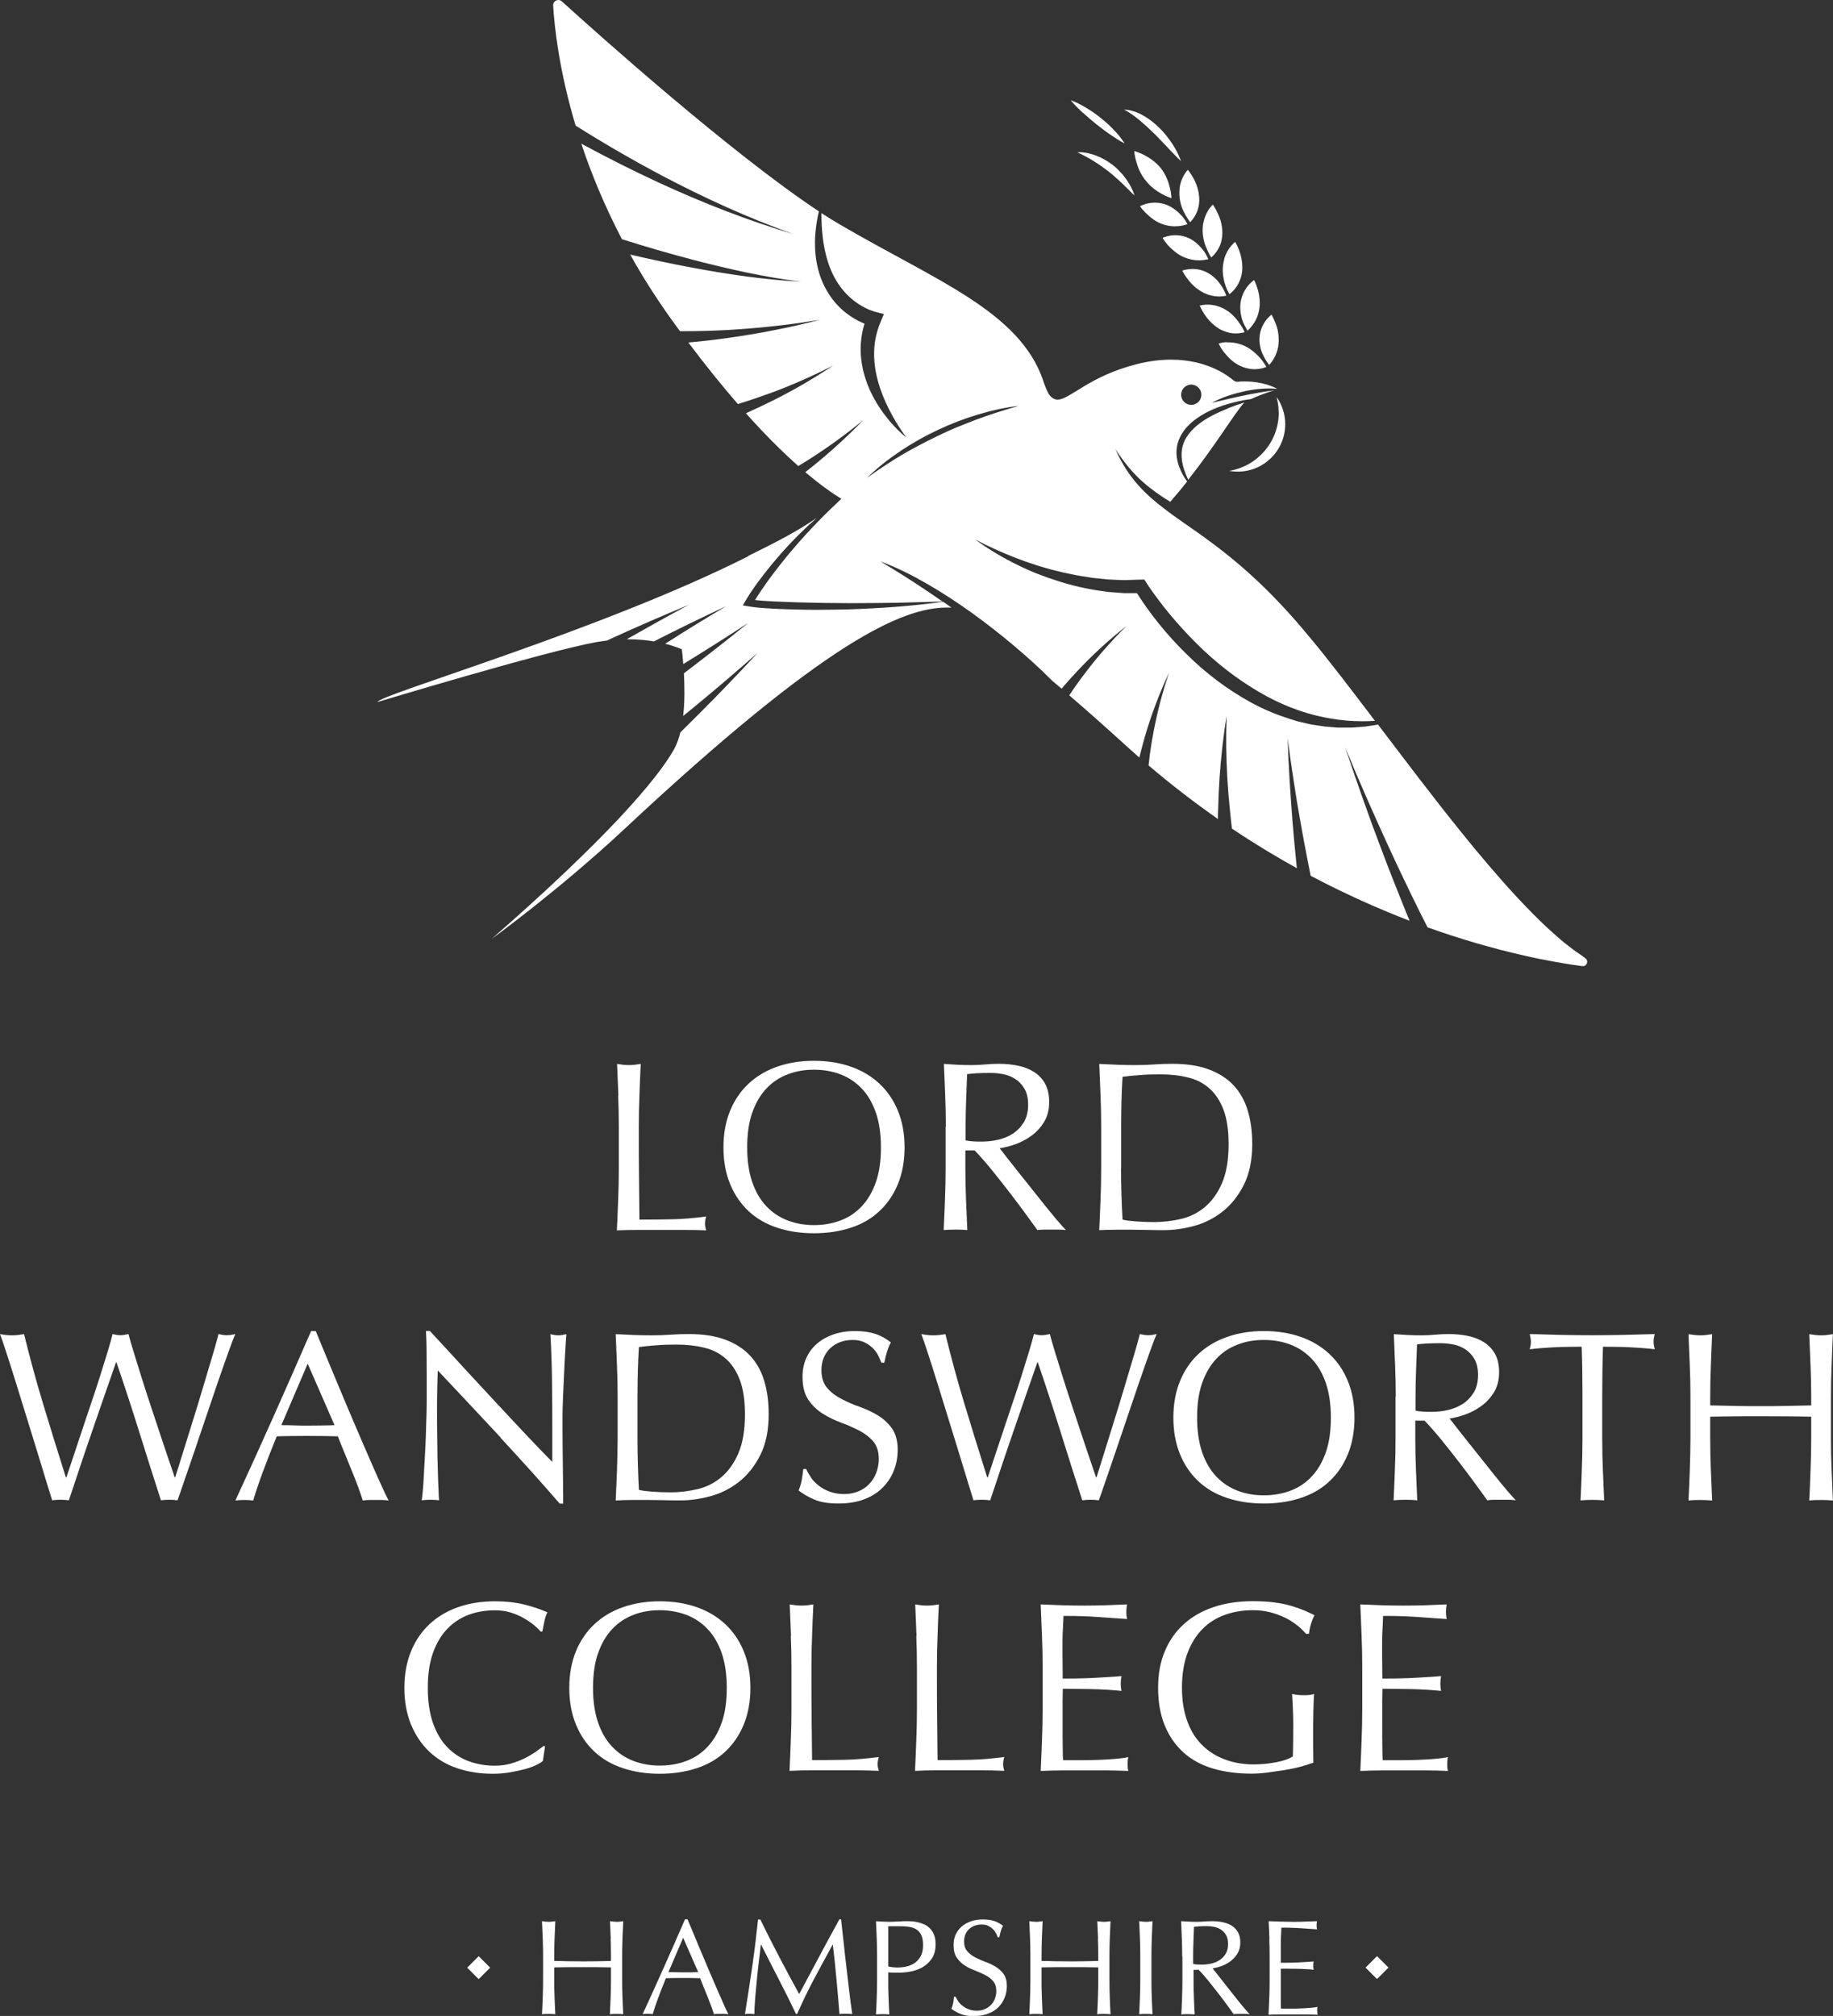 <?xml version="1.0" encoding="UTF-8"?><svg xmlns="http://www.w3.org/2000/svg" viewBox="0 0 170.62 187.61"><rect x="0" y="0" width="170.62" height="187.61" fill="#333333" stroke="none"/><defs><style>.d{fill:#fff;}</style></defs><g id="a"/><g id="b"><g id="c"><g><g><path class="d" d="M57.56,101.93c-.04-.95-.08-1.93-.12-2.92,.19,.03,.38,.06,.56,.08,.18,.02,.36,.03,.54,.03s.36-.01,.54-.03c.18-.02,.37-.05,.56-.08-.05,.99-.09,1.96-.12,2.92-.04,.95-.06,1.93-.06,2.92,0,1.89,0,3.53,.02,4.92,.02,1.39,.03,2.63,.04,3.73,1.07,0,2.09-.01,3.06-.03,.98-.02,2.03-.11,3.15-.26-.08,.27-.11,.5-.11,.68,0,.17,.04,.37,.11,.61-.69-.03-1.38-.04-2.07-.04h-4.16c-.67,0-1.36,.01-2.08,.04,.04-.93,.09-1.88,.12-2.84,.04-.96,.06-1.94,.06-2.93v-3.87c0-.99-.02-1.96-.06-2.92"/><path class="d" d="M82,106.78c0-1.25-.16-2.32-.47-3.23-.32-.91-.75-1.66-1.32-2.25-.56-.59-1.22-1.03-1.98-1.32-.76-.29-1.58-.43-2.47-.43s-1.69,.14-2.44,.43c-.76,.29-1.42,.72-1.98,1.32-.56,.59-1,1.34-1.32,2.25-.32,.91-.47,1.99-.47,3.23s.16,2.32,.47,3.23c.32,.91,.75,1.66,1.32,2.25,.56,.59,1.22,1.03,1.98,1.32,.76,.29,1.57,.43,2.44,.43s1.71-.14,2.47-.43c.76-.28,1.42-.72,1.98-1.32,.56-.59,1-1.34,1.32-2.25,.32-.91,.47-1.99,.47-3.23m-14.66,0c0-1.28,.21-2.41,.62-3.41,.41-1,.99-1.84,1.73-2.53,.74-.69,1.63-1.22,2.67-1.58,1.04-.36,2.17-.54,3.4-.54s2.39,.18,3.42,.54c1.04,.36,1.93,.89,2.67,1.58,.74,.69,1.32,1.53,1.73,2.53,.41,1,.62,2.14,.62,3.41s-.21,2.41-.62,3.41c-.41,1-.99,1.84-1.73,2.53-.74,.69-1.63,1.21-2.67,1.54-1.04,.34-2.18,.51-3.42,.51s-2.36-.17-3.4-.51c-1.04-.34-1.93-.85-2.67-1.54-.74-.69-1.32-1.53-1.73-2.53-.41-1-.62-2.14-.62-3.41"/><path class="d" d="M89.89,106.13c.21,.04,.44,.08,.69,.09,.25,.02,.52,.02,.82,.02,.47,0,.95-.05,1.45-.16,.5-.11,.96-.29,1.38-.55,.42-.26,.77-.62,1.05-1.06,.28-.44,.42-1,.42-1.68,0-.59-.11-1.07-.33-1.45-.22-.38-.5-.69-.84-.91-.35-.23-.72-.38-1.13-.46-.41-.08-.8-.12-1.19-.12-.53,0-.96,.01-1.31,.03-.35,.02-.64,.05-.88,.08-.03,.83-.06,1.64-.09,2.45-.03,.81-.05,1.62-.05,2.43v1.28Zm-1.85-1.28c0-.99-.02-1.96-.06-2.92-.04-.95-.08-1.93-.12-2.92,.44,.03,.86,.06,1.28,.08,.42,.02,.85,.03,1.28,.03s.86-.02,1.28-.06c.42-.04,.85-.06,1.28-.06,.63,0,1.23,.06,1.8,.18,.57,.12,1.07,.32,1.5,.6,.43,.28,.77,.64,1.01,1.09s.37,1.01,.37,1.69c0,.72-.16,1.34-.48,1.86-.32,.52-.72,.95-1.18,1.28-.47,.34-.96,.6-1.5,.79-.53,.19-1.02,.31-1.45,.37,.18,.23,.43,.54,.74,.95,.32,.41,.67,.85,1.06,1.34,.39,.49,.8,1,1.22,1.53,.42,.53,.83,1.04,1.22,1.53,.39,.49,.76,.93,1.1,1.34,.35,.41,.62,.71,.83,.92-.23-.03-.45-.04-.68-.04h-1.33c-.23,0-.44,.02-.65,.04-.23-.32-.57-.79-1.03-1.42-.46-.63-.97-1.31-1.52-2.03-.56-.72-1.12-1.44-1.7-2.15-.58-.71-1.11-1.32-1.59-1.81h-.86v1.64c0,.99,.02,1.97,.06,2.93s.08,1.91,.12,2.84c-.35-.03-.71-.04-1.1-.04s-.76,.02-1.1,.04c.04-.93,.09-1.88,.12-2.84,.04-.96,.06-1.94,.06-2.93v-3.87Z"/><path class="d" d="M104.35,108.72c0,1.62,.05,3.21,.14,4.78,.32,.08,.74,.13,1.28,.17,.54,.04,1.1,.06,1.67,.06,.83,0,1.65-.1,2.48-.29,.83-.19,1.57-.56,2.22-1.1,.65-.54,1.19-1.28,1.6-2.22,.41-.94,.62-2.15,.62-3.64,0-1.31-.16-2.38-.48-3.22-.32-.84-.77-1.5-1.33-1.99-.56-.49-1.23-.83-2.02-1.01-.78-.19-1.64-.28-2.57-.28-.68,0-1.31,.02-1.89,.07-.59,.04-1.11,.1-1.58,.16-.05,.72-.08,1.48-.1,2.26-.02,.79-.03,1.59-.03,2.4v3.87Zm-1.85-3.87c0-.99-.02-1.96-.06-2.92-.04-.95-.08-1.93-.12-2.92,.57,.03,1.14,.06,1.7,.08,.56,.02,1.13,.03,1.7,.03s1.14-.02,1.7-.06c.56-.04,1.13-.06,1.7-.06,1.32,0,2.45,.17,3.39,.52,.94,.35,1.71,.84,2.31,1.48,.6,.64,1.04,1.42,1.32,2.34,.28,.92,.42,1.96,.42,3.12,0,1.5-.26,2.77-.78,3.8-.52,1.03-1.18,1.86-1.98,2.49-.8,.63-1.69,1.08-2.66,1.34-.97,.26-1.9,.39-2.78,.39-.51,0-1.01,0-1.51-.02-.5-.01-1-.02-1.51-.02h-1.51c-.5,0-1,.02-1.51,.04,.04-.93,.09-1.88,.12-2.84,.04-.96,.06-1.94,.06-2.93v-3.87Z"/><path class="d" d="M4.86,139.64c-.12-.38-.3-.97-.55-1.78-.25-.81-.53-1.73-.84-2.75-.32-1.02-.65-2.09-.99-3.21-.35-1.12-.68-2.18-.99-3.2-.32-1.01-.6-1.93-.87-2.74-.26-.81-.47-1.41-.62-1.8,.19,.03,.38,.06,.56,.08,.18,.02,.37,.03,.56,.03s.38-.01,.56-.03c.18-.02,.37-.05,.56-.08,.28,1.14,.56,2.21,.83,3.21,.27,1,.56,2.01,.87,3.04,.31,1.03,.64,2.11,.99,3.24,.35,1.13,.75,2.41,1.2,3.84h.05c.13-.41,.32-.96,.56-1.68,.24-.71,.5-1.5,.79-2.37,.28-.86,.59-1.76,.9-2.69,.32-.93,.61-1.82,.88-2.67,.27-.85,.51-1.62,.72-2.32,.21-.7,.36-1.23,.45-1.61,.3,.08,.55,.11,.74,.11s.44-.04,.74-.11c.1,.41,.27,.96,.48,1.67,.22,.71,.46,1.49,.73,2.35,.27,.86,.56,1.76,.87,2.69,.31,.93,.6,1.82,.89,2.68,.29,.86,.54,1.63,.78,2.32,.23,.69,.42,1.23,.55,1.62h.05c.1-.33,.27-.84,.48-1.54,.22-.7,.47-1.49,.74-2.37,.28-.88,.56-1.8,.86-2.77,.29-.97,.57-1.89,.83-2.77,.26-.88,.5-1.66,.7-2.35,.2-.69,.34-1.2,.42-1.53,.13,.03,.27,.06,.39,.08,.13,.02,.26,.03,.39,.03s.27-.01,.39-.03c.13-.02,.26-.05,.39-.08-.15,.35-.37,.92-.65,1.71-.29,.8-.6,1.7-.96,2.73-.35,1.02-.72,2.1-1.1,3.24-.38,1.14-.75,2.23-1.1,3.25-.35,1.03-.67,1.95-.95,2.77-.28,.82-.48,1.41-.62,1.77-.24-.03-.5-.05-.77-.05s-.53,.02-.77,.05c-.68-2.09-1.34-4.19-2-6.3-.66-2.11-1.37-4.29-2.14-6.54h-.04c-.12,.35-.28,.81-.48,1.38s-.43,1.23-.68,1.95c-.25,.72-.51,1.49-.8,2.32-.29,.83-.57,1.66-.86,2.5-.29,.84-.56,1.67-.83,2.48-.27,.81-.52,1.55-.74,2.21-.24-.03-.5-.05-.79-.05s-.55,.02-.79,.05"/><path class="d" d="M26.18,132.63c.39,0,.8,0,1.22,.02,.42,.02,.83,.02,1.22,.02,.42,0,.84,0,1.26-.01,.42,0,.84-.02,1.26-.03l-2.5-5.72-2.45,5.72Zm9.98,7.01c-.21-.03-.41-.05-.6-.05h-1.19c-.19,0-.39,.02-.6,.05-.11-.35-.25-.76-.43-1.25-.18-.49-.38-1-.6-1.53s-.44-1.07-.66-1.62c-.23-.55-.44-1.07-.63-1.57-.48-.01-.97-.03-1.46-.03s-.99-.01-1.49-.01c-.47,0-.92,0-1.37,.01-.45,0-.91,.02-1.37,.03-.48,1.17-.92,2.29-1.31,3.35-.39,1.06-.68,1.93-.88,2.62-.26-.03-.53-.05-.83-.05s-.58,.02-.83,.05c1.22-2.63,2.4-5.24,3.56-7.84,1.16-2.6,2.32-5.24,3.49-7.93h.43c.36,.87,.75,1.81,1.17,2.83,.42,1.01,.85,2.04,1.28,3.07,.44,1.04,.87,2.07,1.31,3.09,.44,1.02,.84,1.97,1.23,2.85,.38,.88,.73,1.66,1.04,2.35,.31,.69,.56,1.22,.75,1.58"/><path class="d" d="M46.61,133.79c-1.95-2.09-3.9-4.18-5.86-6.25-.02,.42-.03,.98-.05,1.69-.02,.71-.02,1.67-.02,2.88,0,.32,0,.71,.01,1.17,0,.47,.02,.95,.02,1.46,0,.51,.02,1.03,.03,1.55,.01,.53,.03,1.01,.04,1.46,.02,.45,.03,.85,.05,1.18,.01,.34,.03,.57,.04,.69-.24-.03-.5-.05-.79-.05-.3,0-.58,.02-.83,.05,.03-.15,.06-.43,.1-.83,.04-.4,.07-.89,.1-1.45,.03-.56,.06-1.17,.1-1.83,.04-.66,.07-1.32,.09-1.98,.02-.66,.04-1.31,.06-1.94,.02-.63,.02-1.19,.02-1.69,0-1.44,0-2.68-.01-3.72,0-1.04-.03-1.81-.06-2.32h.36c.92,.99,1.9,2.05,2.94,3.19,1.04,1.13,2.08,2.25,3.11,3.36,1.03,1.1,2,2.15,2.93,3.13,.92,.98,1.73,1.82,2.42,2.51v-3.06c0-1.58-.01-3.11-.03-4.61-.02-1.49-.07-2.9-.15-4.22,.3,.08,.56,.11,.77,.11,.18,0,.42-.04,.72-.11-.03,.33-.06,.83-.1,1.49-.04,.66-.08,1.37-.11,2.12-.04,.75-.07,1.49-.1,2.21-.03,.72-.05,1.3-.05,1.73v1.35c0,.51,0,1.04,.01,1.6,0,.56,.01,1.11,.02,1.68,0,.56,.02,1.09,.02,1.58,0,.49,.01,.91,.01,1.27v.74h-.32c-1.73-2-3.57-4.04-5.52-6.14"/><path class="d" d="M59.34,133.87c0,1.62,.05,3.21,.13,4.78,.32,.08,.74,.13,1.28,.17,.54,.04,1.1,.06,1.67,.06,.83,0,1.65-.1,2.48-.29,.83-.19,1.57-.56,2.22-1.1,.65-.54,1.19-1.28,1.6-2.22,.41-.94,.62-2.15,.62-3.64,0-1.31-.16-2.38-.48-3.22-.32-.84-.77-1.51-1.33-1.99-.56-.49-1.23-.83-2.02-1.01-.78-.19-1.64-.28-2.57-.28-.68,0-1.31,.02-1.89,.07-.59,.04-1.11,.1-1.58,.16-.04,.72-.08,1.48-.1,2.26-.02,.79-.03,1.59-.03,2.4v3.87Zm-1.85-3.87c0-.99-.02-1.96-.06-2.92-.04-.95-.08-1.93-.12-2.92,.57,.03,1.14,.06,1.7,.08,.56,.02,1.13,.03,1.7,.03s1.14-.02,1.7-.06,1.13-.06,1.7-.06c1.32,0,2.45,.17,3.39,.52,.94,.35,1.71,.84,2.31,1.48,.6,.64,1.04,1.42,1.32,2.34,.28,.92,.42,1.96,.42,3.12,0,1.5-.26,2.77-.78,3.8-.52,1.03-1.18,1.86-1.98,2.49-.8,.63-1.69,1.08-2.66,1.34-.97,.26-1.9,.39-2.78,.39-.51,0-1.01,0-1.51-.02-.5-.01-1-.02-1.51-.02h-1.51c-.5,0-1,.02-1.51,.05,.04-.93,.09-1.88,.12-2.84s.06-1.94,.06-2.93v-3.87Z"/><path class="d" d="M75.5,137.53c.2,.28,.45,.53,.74,.75,.29,.23,.63,.41,1.03,.55,.39,.14,.83,.21,1.31,.21s.94-.09,1.34-.26c.4-.17,.74-.4,1.01-.7,.28-.29,.49-.64,.64-1.04s.23-.82,.23-1.27c0-.69-.18-1.24-.53-1.64-.35-.41-.79-.74-1.32-1.01-.53-.27-1.09-.52-1.7-.74-.61-.23-1.18-.51-1.7-.84-.53-.34-.97-.77-1.32-1.29-.35-.53-.53-1.23-.53-2.12,0-.63,.11-1.2,.34-1.72,.23-.52,.55-.97,.98-1.34,.43-.38,.94-.67,1.54-.88,.6-.21,1.28-.32,2.03-.32s1.34,.09,1.87,.26c.53,.17,1.01,.44,1.46,.8-.14,.26-.25,.53-.34,.81-.09,.29-.18,.65-.27,1.08h-.27c-.08-.21-.18-.44-.3-.69-.13-.25-.3-.48-.52-.69-.22-.21-.48-.39-.78-.53-.3-.14-.66-.21-1.08-.21s-.81,.07-1.16,.2c-.35,.13-.66,.33-.92,.57-.26,.25-.47,.54-.61,.89-.14,.35-.21,.72-.21,1.13,0,.71,.18,1.26,.53,1.67,.35,.41,.79,.75,1.32,1.02,.53,.28,1.09,.53,1.7,.74,.61,.22,1.18,.48,1.7,.8,.53,.32,.96,.72,1.32,1.22,.35,.5,.53,1.16,.53,1.98,0,.69-.12,1.34-.37,1.96-.25,.62-.61,1.15-1.08,1.61-.47,.46-1.05,.81-1.73,1.06-.68,.25-1.46,.37-2.33,.37-.93,0-1.69-.12-2.26-.37-.58-.25-1.06-.53-1.45-.84,.13-.34,.23-.66,.28-.93,.05-.28,.1-.63,.15-1.07h.27c.12,.27,.28,.54,.48,.82"/><path class="d" d="M90.62,139.64c-.12-.38-.3-.97-.55-1.78-.25-.81-.53-1.73-.84-2.75-.32-1.02-.65-2.09-.99-3.21-.35-1.12-.68-2.18-.99-3.2-.32-1.01-.6-1.93-.87-2.74-.26-.81-.47-1.41-.62-1.8,.19,.03,.38,.06,.56,.08,.18,.02,.37,.03,.56,.03s.38-.01,.56-.03c.18-.02,.37-.05,.56-.08,.28,1.14,.56,2.21,.83,3.21,.27,1,.56,2.01,.87,3.04,.31,1.03,.64,2.11,.99,3.24,.35,1.13,.75,2.41,1.2,3.84h.05c.13-.41,.32-.96,.56-1.68,.24-.71,.5-1.5,.79-2.37,.28-.86,.59-1.76,.9-2.69,.32-.93,.61-1.82,.88-2.67,.27-.85,.51-1.62,.72-2.32,.21-.7,.36-1.23,.45-1.61,.3,.08,.55,.11,.74,.11s.44-.04,.74-.11c.1,.41,.27,.96,.48,1.67,.22,.71,.46,1.49,.73,2.35,.27,.86,.56,1.76,.87,2.69,.31,.93,.6,1.82,.89,2.68,.29,.86,.54,1.63,.78,2.32,.23,.69,.42,1.23,.55,1.62h.05c.1-.33,.27-.84,.48-1.54,.22-.7,.47-1.49,.74-2.37,.28-.88,.56-1.8,.86-2.77,.29-.97,.57-1.89,.83-2.77,.26-.88,.5-1.66,.7-2.35,.2-.69,.34-1.2,.42-1.53,.13,.03,.27,.06,.39,.08,.13,.02,.26,.03,.39,.03s.27-.01,.39-.03c.13-.02,.26-.05,.39-.08-.15,.35-.37,.92-.65,1.71-.29,.8-.6,1.7-.96,2.73-.35,1.02-.72,2.1-1.1,3.24-.38,1.14-.75,2.23-1.1,3.25-.35,1.03-.67,1.95-.95,2.77-.28,.82-.48,1.41-.62,1.77-.24-.03-.5-.05-.77-.05s-.53,.02-.77,.05c-.68-2.09-1.34-4.19-2-6.3-.66-2.11-1.37-4.29-2.14-6.54h-.04c-.12,.35-.28,.81-.48,1.38-.2,.58-.43,1.23-.68,1.95-.25,.72-.51,1.49-.8,2.32-.29,.83-.57,1.66-.86,2.5-.29,.84-.56,1.67-.83,2.48-.27,.81-.52,1.55-.74,2.21-.24-.03-.5-.05-.79-.05s-.55,.02-.79,.05"/><path class="d" d="M123.88,131.93c0-1.25-.16-2.32-.47-3.23-.32-.91-.75-1.66-1.32-2.25-.56-.59-1.22-1.03-1.98-1.32-.76-.29-1.58-.43-2.47-.43s-1.69,.14-2.44,.43c-.76,.29-1.42,.72-1.98,1.32-.56,.59-1,1.34-1.32,2.25-.32,.91-.47,1.99-.47,3.23s.16,2.32,.47,3.23c.32,.91,.75,1.66,1.32,2.25,.56,.59,1.22,1.03,1.98,1.32,.76,.29,1.57,.43,2.44,.43s1.71-.14,2.47-.43c.76-.28,1.42-.72,1.98-1.32,.56-.59,1-1.34,1.32-2.25,.32-.91,.47-1.99,.47-3.23m-14.66,0c0-1.28,.21-2.41,.62-3.41,.41-1,.99-1.84,1.73-2.53,.74-.69,1.63-1.22,2.67-1.58,1.04-.36,2.17-.54,3.4-.54s2.39,.18,3.42,.54c1.04,.36,1.93,.89,2.67,1.58,.74,.69,1.32,1.53,1.73,2.53,.41,1,.62,2.14,.62,3.41s-.21,2.41-.62,3.41c-.41,1-.99,1.84-1.73,2.53-.74,.69-1.63,1.2-2.67,1.54-1.04,.34-2.18,.51-3.42,.51s-2.36-.17-3.4-.51c-1.04-.34-1.93-.85-2.67-1.54-.74-.69-1.32-1.53-1.73-2.53-.41-1-.62-2.14-.62-3.41"/><path class="d" d="M131.77,131.28c.21,.04,.44,.08,.69,.09,.25,.02,.52,.02,.82,.02,.47,0,.95-.05,1.45-.16,.5-.11,.96-.29,1.38-.55,.42-.26,.77-.62,1.05-1.06,.28-.44,.42-1,.42-1.68,0-.58-.11-1.07-.33-1.45-.22-.38-.5-.69-.84-.91-.35-.23-.72-.38-1.13-.46-.41-.08-.8-.12-1.19-.12-.53,0-.96,.01-1.31,.03-.35,.02-.64,.05-.88,.08-.03,.83-.06,1.64-.09,2.45-.03,.81-.05,1.62-.05,2.43v1.28Zm-1.85-1.28c0-.99-.02-1.96-.06-2.92-.04-.95-.08-1.93-.12-2.92,.44,.03,.86,.06,1.28,.08,.42,.02,.85,.03,1.28,.03s.86-.02,1.28-.06c.42-.04,.85-.06,1.28-.06,.63,0,1.23,.06,1.8,.18,.57,.12,1.07,.32,1.5,.6,.43,.28,.77,.64,1.01,1.09,.25,.45,.37,1.01,.37,1.69,0,.72-.16,1.34-.48,1.86-.32,.52-.72,.95-1.18,1.28-.47,.34-.96,.6-1.5,.79-.53,.19-1.02,.31-1.45,.37,.18,.23,.43,.54,.74,.95,.32,.41,.67,.85,1.06,1.34,.39,.49,.8,1,1.22,1.53,.42,.53,.83,1.04,1.22,1.53,.39,.49,.76,.93,1.1,1.34,.35,.41,.62,.71,.83,.92-.23-.03-.45-.05-.68-.05h-1.33c-.23,0-.44,.02-.65,.05-.23-.32-.57-.79-1.03-1.42-.46-.63-.97-1.31-1.52-2.03-.56-.72-1.12-1.44-1.7-2.15-.58-.71-1.11-1.32-1.59-1.81h-.86v1.64c0,.99,.02,1.97,.06,2.93s.08,1.91,.12,2.84c-.35-.03-.71-.05-1.1-.05s-.76,.02-1.1,.05c.04-.93,.09-1.88,.12-2.84,.04-.96,.06-1.94,.06-2.93v-3.87Z"/><path class="d" d="M147.21,125.33c-.39,0-.8,0-1.23,.01-.43,0-.86,.02-1.28,.04-.43,.02-.84,.05-1.24,.08-.4,.03-.75,.07-1.07,.11,.08-.27,.11-.51,.11-.72,0-.17-.04-.4-.11-.7,.99,.03,1.96,.06,2.91,.08,.95,.02,1.91,.03,2.91,.03s1.96-.01,2.91-.03c.95-.02,1.91-.05,2.91-.08-.08,.3-.11,.54-.11,.72,0,.19,.04,.43,.11,.7-.32-.05-.67-.08-1.07-.11-.4-.03-.81-.06-1.24-.08-.43-.02-.86-.04-1.28-.04-.43,0-.84-.01-1.23-.01-.05,1.55-.07,3.1-.07,4.66v3.87c0,.99,.02,1.97,.06,2.93,.04,.96,.08,1.91,.12,2.84-.35-.03-.71-.05-1.1-.05s-.76,.02-1.1,.05c.05-.93,.09-1.88,.12-2.84,.04-.96,.06-1.94,.06-2.93v-3.87c0-1.56-.02-3.12-.07-4.66"/><path class="d" d="M168.53,127.08c-.04-.95-.08-1.93-.12-2.92,.19,.03,.38,.06,.56,.08,.18,.02,.36,.03,.54,.03s.36-.01,.54-.03c.18-.02,.37-.05,.56-.08-.04,.99-.09,1.96-.12,2.92-.04,.95-.06,1.93-.06,2.92v3.87c0,.99,.02,1.97,.06,2.93,.04,.96,.08,1.91,.12,2.84-.35-.03-.71-.05-1.1-.05s-.76,.01-1.1,.05c.05-.93,.09-1.88,.12-2.84,.04-.96,.06-1.94,.06-2.93v-2.03c-.81-.01-1.6-.03-2.35-.03s-1.54-.01-2.35-.01-1.6,0-2.35,.01c-.76,0-1.54,.02-2.35,.03v2.03c0,.99,.02,1.97,.06,2.93,.04,.96,.08,1.91,.12,2.84-.35-.03-.71-.05-1.1-.05s-.76,.01-1.1,.05c.05-.93,.09-1.88,.12-2.84s.06-1.94,.06-2.93v-3.87c0-.99-.02-1.96-.06-2.92-.04-.95-.08-1.93-.12-2.92,.2,.03,.38,.06,.56,.08,.18,.02,.36,.03,.54,.03s.36-.01,.54-.03c.18-.02,.37-.05,.56-.08-.04,.99-.09,1.96-.12,2.92-.04,.95-.06,1.93-.06,2.92v.79c.81,.02,1.6,.03,2.35,.05,.76,.02,1.54,.02,2.35,.02s1.59,0,2.35-.02,1.54-.03,2.35-.05v-.79c0-.99-.02-1.96-.06-2.92"/><path class="d" d="M49.91,164.26c-.29,.14-.65,.27-1.06,.38-.41,.11-.88,.21-1.39,.3-.51,.09-1.04,.13-1.6,.13-1.19,0-2.28-.17-3.29-.51-1.01-.34-1.87-.85-2.6-1.54-.73-.69-1.3-1.54-1.71-2.53-.41-1-.62-2.14-.62-3.41s.21-2.41,.62-3.41c.41-1,.99-1.84,1.73-2.53,.74-.69,1.63-1.22,2.67-1.58,1.04-.36,2.18-.54,3.42-.54,.99,0,1.9,.1,2.71,.3,.82,.2,1.54,.45,2.17,.73-.12,.21-.22,.5-.29,.86-.08,.36-.14,.66-.18,.9l-.14,.05c-.15-.18-.36-.38-.63-.61-.27-.23-.59-.44-.95-.65-.36-.21-.77-.39-1.22-.53-.45-.14-.95-.21-1.49-.21-.89,0-1.71,.14-2.47,.43-.76,.29-1.42,.73-1.98,1.32-.56,.59-1,1.34-1.32,2.25-.32,.91-.47,1.99-.47,3.23s.16,2.32,.47,3.23c.32,.91,.75,1.66,1.32,2.25,.56,.59,1.22,1.03,1.98,1.32,.76,.28,1.58,.43,2.47,.43,.54,0,1.04-.07,1.5-.2,.46-.13,.88-.3,1.26-.48,.38-.19,.73-.39,1.04-.61,.31-.22,.57-.41,.78-.57l.09,.09-.2,1.33c-.13,.12-.35,.25-.64,.39"/><path class="d" d="M67.65,157.08c0-1.25-.16-2.32-.47-3.23-.32-.91-.75-1.66-1.32-2.25-.56-.59-1.22-1.03-1.98-1.32-.76-.28-1.58-.43-2.47-.43s-1.69,.14-2.44,.43c-.76,.29-1.42,.72-1.98,1.32-.56,.59-1,1.34-1.32,2.25-.32,.91-.47,1.99-.47,3.23s.16,2.32,.47,3.23c.32,.91,.75,1.66,1.32,2.25,.56,.59,1.22,1.03,1.98,1.32,.76,.29,1.57,.43,2.44,.43s1.71-.14,2.47-.43c.76-.28,1.42-.72,1.98-1.32,.56-.59,1-1.34,1.32-2.25,.32-.91,.47-1.99,.47-3.23m-14.66,0c0-1.28,.21-2.41,.62-3.41,.41-1,.99-1.84,1.73-2.53,.74-.69,1.63-1.22,2.67-1.58,1.04-.36,2.17-.54,3.4-.54s2.39,.18,3.42,.54c1.04,.36,1.93,.89,2.67,1.58,.74,.69,1.32,1.53,1.73,2.53,.41,1,.62,2.14,.62,3.41s-.21,2.41-.62,3.41c-.41,1-.99,1.84-1.73,2.53-.74,.69-1.63,1.2-2.67,1.54-1.04,.34-2.18,.51-3.42,.51s-2.36-.17-3.4-.51c-1.04-.34-1.93-.85-2.67-1.54-.74-.69-1.32-1.53-1.73-2.53-.41-1-.62-2.14-.62-3.41"/><path class="d" d="M73.63,152.23c-.04-.95-.08-1.93-.12-2.92,.19,.03,.38,.06,.56,.08,.18,.02,.36,.03,.54,.03s.36-.01,.54-.03c.18-.02,.37-.05,.56-.08-.05,.99-.09,1.96-.12,2.92-.04,.95-.06,1.93-.06,2.92,0,1.89,0,3.53,.02,4.92,.02,1.39,.03,2.63,.04,3.73,1.07,0,2.09-.01,3.06-.03,.98-.02,2.03-.11,3.15-.26-.08,.27-.11,.5-.11,.68,0,.17,.04,.37,.11,.61-.69-.03-1.38-.05-2.07-.05h-4.16c-.67,0-1.36,.01-2.08,.05,.04-.93,.09-1.88,.12-2.84,.04-.96,.06-1.94,.06-2.93v-3.87c0-.99-.02-1.96-.06-2.92"/><path class="d" d="M85.31,152.23c-.04-.95-.08-1.93-.12-2.92,.19,.03,.38,.06,.56,.08,.18,.02,.36,.03,.54,.03s.36-.01,.54-.03c.18-.02,.37-.05,.56-.08-.05,.99-.09,1.96-.12,2.92-.04,.95-.06,1.93-.06,2.92,0,1.89,0,3.53,.02,4.92,.02,1.39,.03,2.63,.04,3.73,1.07,0,2.09-.01,3.06-.03,.98-.02,2.03-.11,3.15-.26-.08,.27-.11,.5-.11,.68,0,.17,.04,.37,.11,.61-.69-.03-1.38-.05-2.07-.05h-4.16c-.67,0-1.36,.01-2.08,.05,.04-.93,.09-1.88,.12-2.84,.04-.96,.06-1.94,.06-2.93v-3.87c0-.99-.02-1.96-.06-2.92"/><path class="d" d="M96.99,152.19c-.04-.96-.08-1.92-.12-2.88,.68,.03,1.35,.06,2.02,.08,.67,.02,1.34,.03,2.02,.03s1.34-.01,2-.03c.66-.02,1.33-.05,2-.08-.04,.23-.07,.45-.07,.68s.02,.45,.07,.68c-.48-.03-.92-.06-1.32-.09-.4-.03-.82-.06-1.26-.09-.44-.03-.93-.06-1.45-.08-.53-.02-1.16-.03-1.89-.03-.02,.48-.03,.94-.06,1.37s-.03,.93-.03,1.49c0,.59,0,1.16,.01,1.71,0,.56,.01,.98,.01,1.26,.66,0,1.25,0,1.78-.02,.53-.01,1.01-.03,1.44-.06,.44-.02,.84-.05,1.2-.07,.37-.02,.72-.05,1.05-.08-.04,.23-.07,.46-.07,.7,0,.23,.02,.45,.07,.68-.39-.04-.84-.08-1.36-.11-.52-.03-1.04-.05-1.55-.06-.52,0-1.01-.02-1.46-.02-.46,0-.82-.01-1.09-.01,0,.14,0,.28-.01,.44,0,.16-.01,.36-.01,.6v2.23c0,.86,0,1.56,.01,2.12,0,.56,.02,.98,.03,1.26h1.58c.57,0,1.13-.01,1.68-.03,.55-.02,1.07-.05,1.55-.09,.49-.04,.91-.09,1.27-.17-.03,.11-.05,.22-.06,.35,0,.13-.01,.24-.01,.35,0,.24,.02,.44,.07,.59-.68-.03-1.35-.05-2.02-.05h-4.09c-.68,0-1.36,.02-2.05,.05,.04-.96,.09-1.92,.12-2.87,.04-.95,.06-1.93,.06-2.92v-3.87c0-.99-.02-1.97-.06-2.93"/><path class="d" d="M120.73,151.25c-.34-.27-.71-.51-1.13-.71-.41-.2-.87-.37-1.37-.5-.5-.13-1.04-.19-1.61-.19-.93,0-1.8,.14-2.6,.43-.8,.29-1.5,.72-2.09,1.32-.59,.59-1.06,1.34-1.4,2.25-.34,.91-.51,1.99-.51,3.23,0,1.1,.15,2.09,.45,2.97,.3,.89,.74,1.63,1.32,2.24,.58,.61,1.28,1.08,2.12,1.41,.83,.33,1.78,.5,2.83,.5,.32,0,.64-.02,.99-.05,.34-.03,.68-.08,1-.14,.32-.06,.62-.13,.9-.23,.28-.09,.51-.19,.71-.32,.01-.45,.03-.9,.03-1.35,0-.45,.01-.91,.01-1.37,0-.53-.01-1.05-.03-1.58-.02-.53-.05-1.03-.08-1.51,.38,.08,.74,.11,1.08,.11,.17,0,.33,0,.5-.02s.32-.05,.47-.09c-.03,.35-.05,.89-.07,1.63-.02,.74-.02,1.72-.02,2.94,0,.3,0,.61,.01,.91,0,.31,.01,.61,.01,.91-.32,.12-.71,.24-1.18,.37-.47,.13-.98,.23-1.51,.32-.53,.08-1.07,.16-1.6,.23-.53,.07-1.02,.1-1.45,.1-1.34,0-2.54-.16-3.62-.48-1.07-.32-1.99-.82-2.74-1.5-.75-.68-1.33-1.52-1.74-2.52-.41-1.01-.61-2.17-.61-3.49s.21-2.41,.63-3.41c.42-1,1.01-1.84,1.78-2.53,.77-.69,1.69-1.22,2.78-1.58,1.09-.36,2.29-.54,3.62-.54,.77,0,1.44,.04,2.04,.12,.59,.08,1.12,.19,1.58,.33,.46,.14,.86,.28,1.21,.43,.35,.15,.65,.29,.92,.43-.12,.21-.23,.48-.33,.81-.1,.33-.16,.64-.19,.92h-.27c-.23-.27-.51-.54-.84-.81"/><path class="d" d="M126.74,152.19c-.04-.96-.08-1.92-.12-2.88,.68,.03,1.35,.06,2.02,.08,.67,.02,1.34,.03,2.02,.03s1.34-.01,2-.03c.66-.02,1.33-.05,2-.08-.04,.23-.07,.45-.07,.68s.02,.45,.07,.68c-.48-.03-.92-.06-1.32-.09-.4-.03-.82-.06-1.26-.09-.44-.03-.93-.06-1.45-.08-.53-.02-1.16-.03-1.89-.03-.02,.48-.03,.94-.06,1.37s-.03,.93-.03,1.49c0,.59,0,1.16,.01,1.71,0,.56,.01,.98,.01,1.26,.66,0,1.25,0,1.78-.02,.53-.01,1.01-.03,1.44-.06,.44-.02,.84-.05,1.2-.07,.37-.02,.72-.05,1.05-.08-.04,.23-.07,.46-.07,.7,0,.23,.02,.45,.07,.68-.39-.04-.84-.08-1.36-.11-.52-.03-1.04-.05-1.55-.06-.52,0-1.01-.02-1.46-.02-.46,0-.82-.01-1.09-.01,0,.14,0,.28-.01,.44,0,.16-.01,.36-.01,.6v2.23c0,.86,0,1.56,.01,2.12,0,.56,.02,.98,.03,1.26h1.58c.57,0,1.13-.01,1.68-.03,.55-.02,1.07-.05,1.55-.09,.49-.04,.91-.09,1.27-.17-.03,.11-.05,.22-.06,.35,0,.13-.01,.24-.01,.35,0,.24,.02,.44,.07,.59-.68-.03-1.35-.05-2.02-.05h-4.09c-.68,0-1.36,.02-2.05,.05,.04-.96,.09-1.92,.12-2.87,.04-.95,.06-1.93,.06-2.92v-3.87c0-.99-.02-1.97-.06-2.93"/><path class="d" d="M56.85,180.42c-.02-.53-.04-1.08-.07-1.63,.11,.02,.21,.03,.32,.04,.1,.01,.2,.02,.3,.02s.2,0,.3-.02c.1-.01,.21-.03,.31-.04-.03,.55-.05,1.1-.07,1.63-.02,.53-.03,1.08-.03,1.63v2.17c0,.55,.01,1.1,.03,1.64,.02,.54,.04,1.07,.07,1.59-.19-.02-.4-.03-.62-.03s-.42,0-.62,.03c.02-.52,.05-1.05,.07-1.59,.02-.54,.03-1.08,.03-1.64v-1.13c-.45,0-.89-.02-1.32-.02-.42,0-.86,0-1.32,0s-.89,0-1.32,0c-.42,0-.86,.01-1.32,.02v1.13c0,.55,0,1.1,.03,1.64,.02,.54,.04,1.07,.07,1.59-.19-.02-.4-.03-.62-.03s-.42,0-.62,.03c.03-.52,.05-1.05,.07-1.59,.02-.54,.03-1.08,.03-1.64v-2.17c0-.55-.01-1.1-.03-1.63-.02-.53-.04-1.08-.07-1.63,.11,.02,.21,.03,.32,.04,.1,.01,.2,.02,.3,.02s.2,0,.3-.02c.1-.01,.21-.03,.32-.04-.03,.55-.05,1.1-.07,1.63-.02,.53-.03,1.08-.03,1.63v.44c.45,0,.89,.02,1.32,.03,.42,0,.86,.01,1.32,.01s.89,0,1.32-.01c.42,0,.86-.02,1.32-.03v-.44c0-.55-.01-1.1-.03-1.63"/><path class="d" d="M62.21,183.53c.22,0,.44,0,.68,.01,.23,0,.46,.01,.68,.01,.23,0,.47,0,.71,0,.23,0,.47-.01,.71-.02l-1.4-3.2-1.37,3.2Zm5.58,3.92c-.12-.02-.23-.03-.33-.03h-.67c-.1,0-.22,0-.33,.03-.06-.19-.14-.43-.24-.7-.1-.27-.21-.56-.33-.86-.12-.3-.25-.6-.37-.91-.13-.31-.24-.6-.35-.88-.27,0-.54-.02-.82-.02-.28,0-.55,0-.83,0-.26,0-.52,0-.77,0-.25,0-.51,.01-.77,.02-.27,.65-.51,1.28-.73,1.87-.22,.59-.38,1.08-.49,1.47-.14-.02-.3-.03-.47-.03s-.32,0-.47,.03c.68-1.47,1.34-2.93,1.99-4.39,.65-1.45,1.3-2.93,1.95-4.43h.24c.2,.49,.42,1.01,.66,1.58,.23,.57,.47,1.14,.72,1.72,.24,.58,.49,1.16,.73,1.73s.47,1.1,.69,1.59c.21,.49,.41,.93,.58,1.32,.17,.39,.31,.68,.42,.88"/><path class="d" d="M72.53,182.11c.59,1.13,1.21,2.28,1.86,3.46,.08-.16,.21-.39,.37-.69,.16-.3,.34-.64,.55-1.03,.21-.39,.43-.8,.67-1.25,.24-.45,.48-.91,.73-1.37,.25-.46,.49-.92,.74-1.36,.24-.44,.47-.86,.68-1.25h.16c.09,.81,.18,1.58,.26,2.34,.08,.75,.16,1.49,.25,2.22,.08,.73,.17,1.44,.25,2.15,.08,.71,.18,1.41,.28,2.11-.1-.02-.2-.03-.3-.03h-.59c-.1,0-.2,0-.3,.03-.09-1.12-.18-2.2-.28-3.25-.09-1.05-.21-2.12-.34-3.21h-.02c-.58,1.06-1.15,2.11-1.71,3.16-.56,1.05-1.09,2.14-1.59,3.28h-.11c-.5-1.06-1.03-2.12-1.58-3.18-.55-1.06-1.1-2.15-1.66-3.26h-.03c-.06,.52-.12,1.09-.2,1.69-.07,.61-.14,1.21-.19,1.8-.06,.59-.11,1.15-.15,1.68-.04,.52-.06,.96-.06,1.29-.13-.02-.28-.03-.44-.03s-.31,0-.44,.03c.11-.68,.22-1.4,.34-2.15,.12-.76,.23-1.52,.34-2.28,.11-.76,.21-1.52,.3-2.26,.09-.74,.17-1.45,.24-2.12h.21c.58,1.19,1.17,2.35,1.76,3.48"/><path class="d" d="M82.67,183c.29,.07,.58,.1,.89,.1,.26,0,.53-.03,.81-.09s.53-.17,.76-.32c.23-.16,.42-.37,.57-.64,.15-.27,.22-.62,.22-1.05,0-.36-.05-.66-.15-.88-.1-.23-.24-.4-.42-.53-.18-.13-.4-.21-.66-.26-.26-.05-.55-.07-.88-.07h-1.13v3.74Zm-1.03-.95c0-.55-.01-1.1-.03-1.63-.02-.53-.04-1.08-.07-1.63,.2,.02,.41,.03,.61,.04,.21,.01,.41,.02,.61,.02,.1,0,.22,0,.37-.01,.14,0,.29-.02,.43-.02,.15,0,.29-.01,.42-.02,.13,0,.25-.01,.34-.01,.13,0,.28,0,.47,.01,.18,0,.38,.03,.59,.08,.21,.04,.41,.11,.61,.19,.2,.08,.38,.21,.55,.37,.16,.16,.3,.36,.4,.6,.1,.24,.15,.54,.15,.89,0,.55-.12,1-.36,1.35-.24,.34-.53,.61-.88,.81-.35,.19-.72,.32-1.11,.39-.39,.07-.74,.1-1.04,.1-.19,0-.37,0-.53,0-.16,0-.32-.01-.49-.03v.69c0,.55,0,1.1,.03,1.64,.02,.54,.04,1.07,.07,1.59-.19-.02-.4-.03-.62-.03s-.42,0-.62,.03c.03-.52,.05-1.05,.07-1.59,.02-.54,.03-1.08,.03-1.64v-2.17Z"/><path class="d" d="M89.21,186.27c.11,.16,.25,.3,.42,.42,.16,.13,.35,.23,.57,.31,.22,.08,.46,.12,.73,.12s.53-.05,.75-.15c.22-.1,.41-.23,.57-.39,.16-.16,.28-.36,.36-.58,.08-.22,.13-.46,.13-.71,0-.39-.1-.69-.3-.92-.2-.23-.44-.42-.74-.57-.29-.15-.61-.29-.95-.42-.34-.13-.66-.28-.95-.47-.29-.19-.54-.43-.74-.72-.2-.29-.3-.69-.3-1.18,0-.35,.06-.67,.19-.96,.13-.29,.31-.54,.55-.75,.24-.21,.53-.37,.86-.49,.34-.12,.71-.18,1.13-.18s.75,.05,1.05,.14c.29,.1,.57,.25,.82,.45-.08,.14-.14,.29-.19,.45-.05,.16-.1,.36-.15,.61h-.15c-.04-.12-.1-.25-.17-.38-.07-.14-.17-.27-.29-.38-.12-.12-.27-.22-.43-.3s-.37-.12-.61-.12-.45,.04-.65,.11c-.2,.08-.37,.18-.52,.32-.15,.14-.26,.3-.34,.5-.08,.19-.12,.4-.12,.63,0,.4,.1,.71,.3,.93,.2,.23,.44,.42,.74,.57,.29,.16,.61,.29,.95,.42,.34,.12,.66,.27,.95,.45,.29,.18,.54,.4,.74,.68,.2,.28,.3,.65,.3,1.11,0,.39-.07,.75-.21,1.1-.14,.34-.34,.64-.6,.9-.27,.26-.59,.45-.97,.59-.38,.14-.82,.21-1.3,.21-.52,0-.94-.07-1.27-.21-.32-.14-.59-.3-.81-.47,.08-.19,.13-.37,.16-.52,.03-.16,.06-.36,.08-.6h.15c.07,.15,.16,.3,.27,.46"/><path class="d" d="M102.21,180.42c-.02-.53-.04-1.08-.07-1.63,.11,.02,.21,.03,.32,.04,.1,.01,.2,.02,.3,.02s.2,0,.3-.02c.1-.01,.21-.03,.31-.04-.03,.55-.05,1.1-.07,1.63-.02,.53-.03,1.08-.03,1.63v2.17c0,.55,.01,1.1,.03,1.64,.02,.54,.04,1.07,.07,1.59-.19-.02-.4-.03-.62-.03s-.42,0-.62,.03c.03-.52,.05-1.05,.07-1.59,.02-.54,.03-1.08,.03-1.64v-1.13c-.45,0-.89-.02-1.32-.02-.42,0-.86,0-1.32,0s-.89,0-1.32,0c-.42,0-.86,.01-1.32,.02v1.13c0,.55,0,1.1,.03,1.64,.02,.54,.04,1.07,.07,1.59-.19-.02-.4-.03-.62-.03s-.42,0-.62,.03c.03-.52,.05-1.05,.07-1.59,.02-.54,.03-1.08,.03-1.64v-2.17c0-.55-.01-1.1-.03-1.63-.02-.53-.04-1.08-.07-1.63,.11,.02,.21,.03,.32,.04,.1,.01,.2,.02,.3,.02s.2,0,.3-.02c.1-.01,.21-.03,.32-.04-.03,.55-.05,1.1-.07,1.63-.02,.53-.03,1.08-.03,1.63v.44c.45,0,.89,.02,1.32,.03,.42,0,.86,.01,1.32,.01s.89,0,1.32-.01c.42,0,.86-.02,1.32-.03v-.44c0-.55-.01-1.1-.03-1.63"/><path class="d" d="M106.11,180.42c-.02-.53-.04-1.08-.07-1.63,.11,.02,.21,.03,.32,.04,.1,.01,.2,.02,.3,.02s.2,0,.3-.02c.1-.01,.21-.03,.32-.04-.03,.55-.05,1.1-.07,1.63-.02,.53-.03,1.08-.03,1.63v2.17c0,.55,0,1.1,.03,1.64,.02,.54,.04,1.07,.07,1.59-.19-.02-.4-.03-.62-.03s-.42,0-.62,.03c.02-.52,.05-1.05,.07-1.59,.02-.54,.03-1.08,.03-1.64v-2.17c0-.55-.01-1.1-.03-1.63"/><path class="d" d="M111.07,182.77c.12,.03,.25,.04,.38,.05,.14,0,.29,.01,.46,.01,.26,0,.53-.03,.81-.09,.28-.06,.54-.16,.77-.31,.24-.15,.43-.34,.59-.59,.16-.25,.23-.56,.23-.94,0-.33-.06-.6-.18-.81-.12-.21-.28-.38-.47-.51-.19-.13-.4-.21-.63-.26-.23-.05-.45-.07-.67-.07-.29,0-.54,0-.73,.02-.19,.01-.36,.03-.49,.04-.02,.46-.03,.92-.05,1.37s-.03,.91-.03,1.36v.72Zm-1.03-.72c0-.55-.01-1.1-.03-1.63-.02-.53-.04-1.08-.07-1.63,.24,.02,.48,.03,.72,.04,.24,.01,.47,.02,.72,.02s.48-.01,.72-.03c.23-.02,.47-.03,.72-.03,.35,0,.69,.03,1.01,.1,.32,.07,.6,.18,.84,.33,.24,.16,.43,.36,.57,.61,.14,.25,.21,.57,.21,.94,0,.4-.09,.75-.27,1.04-.18,.29-.4,.53-.66,.72-.26,.19-.54,.34-.84,.44-.3,.11-.57,.17-.81,.21,.1,.13,.24,.3,.42,.53,.18,.23,.37,.48,.59,.75,.22,.27,.44,.56,.68,.86,.24,.3,.46,.58,.68,.86,.22,.27,.42,.52,.62,.75,.19,.23,.35,.4,.47,.52-.13-.02-.25-.03-.38-.03h-.74c-.13,0-.25,0-.37,.03-.13-.18-.32-.44-.57-.79-.26-.35-.54-.73-.85-1.13-.31-.4-.63-.8-.95-1.2-.32-.4-.62-.74-.89-1.01h-.48v.92c0,.55,0,1.1,.03,1.64,.02,.54,.04,1.07,.07,1.59-.19-.02-.4-.03-.62-.03s-.42,0-.62,.03c.03-.52,.05-1.05,.07-1.59,.02-.54,.03-1.08,.03-1.64v-2.17Z"/><path class="d" d="M118.16,180.4c-.02-.54-.04-1.08-.07-1.61,.38,.02,.75,.03,1.13,.04,.37,.01,.75,.02,1.13,.02s.75,0,1.12-.02c.37-.01,.74-.03,1.12-.04-.03,.13-.04,.25-.04,.38s.01,.25,.04,.38c-.27-.02-.51-.03-.74-.05-.22-.02-.46-.03-.71-.05-.25-.02-.52-.03-.81-.04-.29-.01-.65-.02-1.06-.02,0,.27-.02,.52-.03,.77-.01,.24-.02,.52-.02,.83,0,.33,0,.65,0,.96,0,.31,0,.55,0,.71,.37,0,.7,0,.99-.01,.29,0,.56-.02,.81-.03,.24-.01,.47-.03,.67-.04,.21-.01,.4-.03,.59-.04-.03,.13-.04,.26-.04,.39,0,.13,.01,.25,.04,.38-.22-.03-.47-.05-.76-.06s-.58-.03-.87-.03c-.29,0-.56,0-.82-.01-.26,0-.46,0-.61,0,0,.08,0,.16,0,.25,0,.09,0,.2,0,.33v1.25c0,.48,0,.87,0,1.18,0,.31,.01,.55,.02,.71h.88c.32,0,.63,0,.94-.02,.31-.01,.6-.03,.87-.05,.27-.02,.51-.05,.71-.09-.02,.06-.03,.12-.03,.2,0,.07,0,.14,0,.2,0,.13,.01,.24,.04,.33-.38-.02-.75-.03-1.13-.03h-2.29c-.38,0-.76,0-1.15,.03,.02-.54,.05-1.07,.07-1.61,.02-.53,.03-1.08,.03-1.63v-2.17c0-.55-.01-1.1-.03-1.64"/></g><rect class="d" x="127.42" y="182.36" width="1.51" height="1.51" transform="translate(-91.94 144.26) rotate(-45)"/><rect class="d" x="43.8" y="182.36" width="1.51" height="1.51" transform="translate(-116.43 85.14) rotate(-45)"/><path class="d" d="M69.66,51.76c-13.66,6.9-34.49,12.92-34.51,13.57,0,0,15.55-4.7,20.34-5.57,.34-.06,.68-.11,1.01-.15,.14-.06,.27-.13,.41-.19,2.38-1.09,4.78-2.13,7.2-3.13-1.94,1.04-3.86,2.11-5.77,3.2h.07c.93,0,1.76,.08,2.46,.2,2.22-1.13,4.47-2.23,6.73-3.28-1.92,1.14-3.81,2.3-5.68,3.5,.99,.25,1.54,.51,1.54,.51,0,0,.08,.54,.14,1.38,2.04-1.25,4.06-2.53,6.06-3.84-1.97,1.6-3.97,3.16-6,4.7,.06,1.15,.09,2.6-.07,3.97,.32-.26,.64-.52,.97-.79,2.02-1.66,4-3.35,5.96-5.08-1.77,1.92-3.59,3.81-5.44,5.66-.58,.58-1.17,1.16-1.75,1.74-.14,.56-.32,1.07-.55,1.5-1.57,2.86-6.45,8.49-17.02,17.72,0,0,6.28-4.54,12.45-10.31,18.67-17.44,25.8-20.53,29.95-20.53,.14,0,.27,0,.4,0-.26-.18-.51-.36-.77-.54-2.91,.41-5.85,.61-8.79,.71-.96,.02-1.93,.04-2.89,.04-.59,0-1.18,0-1.77-.02-.78-.02-1.56-.04-2.34-.08-.39-.03-.78-.05-1.17-.08-.2-.02-.39-.03-.59-.06-.1-.01-.2-.02-.3-.04l-.32-.05-.48-.08,.25-.43c.29-.49,.59-.94,.91-1.39,.16-.22,.32-.45,.49-.66,.16-.22,.33-.44,.5-.65,.17-.22,.34-.43,.51-.64,.18-.21,.35-.42,.53-.63,.18-.21,.36-.41,.54-.62l.55-.6c.18-.2,.38-.39,.57-.59,.19-.2,.38-.39,.58-.58l.59-.57,.61-.55c.1-.1,.21-.19,.32-.28-2.29,1.59-4.75,2.73-6.45,3.59m14.16-9.76c1.1-.73,2.26-1.39,3.46-1.95,1.2-.57,2.44-1.05,3.7-1.43,1.27-.38,2.56-.68,3.88-.83h-.05l-.02,.02h-.05l-.03,.02h-.02l-.04,.02h0l-.05,.02h-.05l-.02,.02h-.05l-.03,.02h-.05v.02h-.06l-.02,.02h-.05l-.02,.02h-.05l-.03,.02h-.01l-.06,.02h-.04l-.02,.02h-.04l-.03,.02h-.01c-.05,.02-.11,.03-.16,.05h0c-.3,.09-.6,.18-.9,.28-.05,.02-.11,.03-.16,.05-.28,.09-.56,.18-.84,.28-.06,.02-.12,.04-.17,.06-.28,.1-.56,.2-.83,.3-.03,0-.05,.02-.08,.03-.25,.09-.5,.19-.75,.29-.06,.02-.12,.05-.18,.07-.25,.1-.5,.2-.74,.3-.07,.03-.14,.06-.22,.09-.24,.1-.47,.2-.71,.31-.06,.03-.13,.06-.19,.09-.19,.08-.37,.17-.55,.26-.08,.04-.16,.07-.24,.11-.2,.1-.41,.2-.61,.3-.1,.05-.2,.1-.3,.15-.16,.08-.32,.17-.48,.25-.13,.07-.27,.14-.4,.21-.1,.05-.2,.11-.3,.16-.2,.11-.4,.22-.6,.33-.07,.04-.13,.08-.2,.11-.14,.08-.27,.16-.41,.24h0c-.29,.17-.57,.35-.85,.52h0c-.83,.53-1.63,1.07-2.37,1.61,.94-.93,1.99-1.75,3.09-2.48m26.21-4.94c-.18-.49,.07-1.03,.56-1.21,.11-.04,.22-.06,.32-.06,.38,0,.75,.24,.89,.62,.18,.49-.07,1.03-.56,1.21-.11,.04-.22,.06-.32,.06-.39,0-.75-.24-.89-.62M51.49,.52c.11,1.89,.53,5.96,2.09,11.17,2.62,1.65,5.31,3.21,8.05,4.66,3.95,2.08,8.02,3.94,12.24,5.44-4.29-1.27-8.48-2.92-12.56-4.8-2.44-1.13-4.84-2.34-7.2-3.62,.91,2.74,2.14,5.75,3.78,8.89,2.21,.7,4.45,1.35,6.7,1.94,1.64,.43,3.29,.82,4.95,1.17,1.66,.34,3.33,.64,5.02,.84-1.7-.08-3.39-.26-5.08-.48-1.69-.23-3.37-.51-5.05-.82-1.93-.36-3.85-.77-5.77-1.22,1.11,1.99,2.39,4.03,3.87,6.08,.26,.36,.51,.7,.76,1.05,.06,0,.12,0,.17,0,.07,0,.13,0,.2,0,1.41,0,2.82-.04,4.24-.12,1.41-.09,2.82-.2,4.23-.36,.71-.07,1.41-.17,2.11-.26,.7-.1,1.4-.22,2.11-.32-.69,.16-1.38,.34-2.07,.5-.69,.15-1.39,.31-2.09,.44-1.4,.29-2.8,.51-4.22,.72-1.29,.19-2.59,.34-3.9,.45,1.66,2.21,3.2,4.1,4.61,5.73,.02,0,.05-.02,.07-.02,1.01-.31,2.01-.65,3-1.01,1.98-.73,3.92-1.59,5.81-2.56-1.77,1.18-3.61,2.26-5.53,3.22-.86,.43-1.73,.84-2.6,1.23,1.86,2.08,3.49,3.68,4.88,4.91,.3-.19,.61-.37,.91-.56,1.78-1.13,3.5-2.37,5.14-3.72-1.48,1.53-3.06,2.97-4.72,4.31-.23,.18-.45,.36-.68,.54,1.41,1.19,2.53,1.98,3.36,2.48h0l-.09,.08c-.36,.35-.73,.69-1.09,1.04-.27,.27-.54,.53-.8,.8-.12,.12-.23,.23-.34,.35-.76,.78-1.48,1.58-2.18,2.4-.71,.82-1.37,1.67-2.02,2.53-.16,.21-.32,.43-.47,.65-.16,.22-.31,.44-.46,.66-.2,.3-.4,.6-.59,.91h.05c.19,.03,.38,.04,.57,.06,.38,.03,.77,.05,1.15,.07,.77,.03,1.54,.07,2.32,.09,1.55,.04,3.09,.07,4.64,.07,.2,0,.4,0,.6,0,1.35,0,2.7-.02,4.04-.04,1.36-.03,2.72-.07,4.08-.11-.55-.38-1.11-.77-1.67-1.14-1.35-.9-2.71-1.77-4.12-2.59,1.54,.55,3,1.3,4.42,2.12,1.42,.82,2.78,1.72,4.11,2.67,1.33,.96,2.61,1.96,3.86,3.01,1.25,1.05,2.46,2.14,3.61,3.3h0c.29,.24,.58,.49,.88,.74,.09-.1,.17-.21,.26-.31,.36-.4,.71-.81,1.08-1.2,.73-.79,1.49-1.54,2.28-2.27,.79-.72,1.6-1.42,2.44-2.07-.77,.74-1.49,1.52-2.19,2.32-.7,.8-1.36,1.63-1.99,2.48-.32,.42-.62,.86-.92,1.29-.09,.13-.17,.25-.25,.38,1.62,1.39,3.35,2.92,5.2,4.61,.44,.4,.88,.79,1.32,1.18,.03-.12,.06-.24,.09-.36,.14-.52,.27-1.04,.42-1.56,.3-1.03,.64-2.05,1.02-3.05,.38-1,.79-1.99,1.25-2.95-.35,1-.65,2.03-.91,3.05-.26,1.03-.48,2.07-.66,3.11-.1,.52-.16,1.04-.24,1.56-.03,.26-.06,.52-.09,.78l-.02,.15c2.15,1.83,4.32,3.49,6.46,4.99,0-.31,0-.62,.02-.94,.02-.97,.07-1.94,.13-2.9,.07-.97,.15-1.93,.26-2.89,.11-.96,.23-1.92,.41-2.86-.05,.96-.06,1.92-.05,2.88,.01,.96,.05,1.92,.1,2.87,.06,.96,.13,1.91,.23,2.86,.04,.48,.1,.95,.15,1.43,.02,.15,.03,.29,.05,.44,2.04,1.37,4.07,2.59,6.05,3.69-.02-.15-.03-.3-.05-.45-.14-1.29-.25-2.59-.36-3.88-.1-1.29-.19-2.59-.27-3.88-.08-1.29-.14-2.59-.18-3.88,.16,1.28,.34,2.57,.54,3.84,.19,1.28,.4,2.55,.63,3.83,.22,1.27,.46,2.54,.71,3.81,.09,.44,.17,.87,.26,1.31,3.23,1.71,6.33,3.08,9.21,4.19-.23-.56-.47-1.12-.69-1.69-.64-1.59-1.27-3.18-1.87-4.78-.61-1.6-1.2-3.2-1.77-4.82-.57-1.61-1.13-3.23-1.67-4.85,.65,1.58,1.32,3.15,2.01,4.72,.68,1.56,1.39,3.12,2.1,4.67,.71,1.55,1.45,3.09,2.19,4.62,.45,.92,.9,1.83,1.37,2.74,6.57,2.35,11.8,3.27,14.4,3.61,.02,0,.04,0,.06,0,.38,0,.55-.5,.23-.73-.11-.08-.22-.16-.33-.25h0c-.28-.19-.56-.38-.83-.58-.27-.21-.54-.41-.8-.62-.26-.22-.52-.43-.77-.66-.25-.23-.51-.45-.76-.68-.25-.23-.49-.46-.74-.7l-.72-.72c-.47-.48-.95-.97-1.41-1.47-.46-.49-.91-1-1.36-1.5-.45-.51-.89-1.02-1.33-1.53-.88-1.03-1.74-2.07-2.58-3.12-2.63-3.26-5.15-6.6-7.67-9.92-.23,.04-.46,.07-.69,.11-.16,.02-.31,.05-.47,.07l-.47,.04c-.32,.02-.63,.06-.95,.06-.04,0-.08,0-.12,0-.28,0-.55,0-.83,0h-.24l-.24-.02-.48-.04-.48-.04c-.16-.02-.32-.05-.47-.07l-.47-.07c-.16-.03-.32-.04-.47-.08l-.93-.22c-.16-.03-.31-.08-.46-.13l-.46-.14c-1.22-.39-2.41-.88-3.53-1.49-2.25-1.22-4.3-2.78-6.1-4.57-.91-.89-1.76-1.83-2.56-2.82-.4-.5-.78-1-1.15-1.52-.18-.26-.37-.52-.54-.79-.11-.17-.22-.34-.33-.51h-1.18l-.52-.04-1.04-.08-1.03-.15c-1.37-.22-2.71-.55-4.01-1l-.49-.16-.48-.18-.48-.18-.24-.09-.24-.1c-.31-.14-.63-.27-.94-.42l-.92-.45c-.3-.16-.6-.32-.9-.48-.29-.17-.59-.34-.88-.52l-.43-.27c-.14-.09-.28-.19-.43-.28-.28-.19-.56-.38-.83-.59,1.19,.64,2.43,1.19,3.68,1.68l.94,.35c.32,.11,.64,.21,.95,.32l.24,.08,.24,.07,.48,.14,.48,.14,.49,.12,.48,.12c.16,.04,.32,.08,.49,.11l.98,.2c.33,.07,.66,.1,.98,.16l.49,.08c.16,.02,.33,.03,.49,.05l.99,.1,.99,.04,.49,.02,.49-.02,.98-.03h.38l.2,.31c.15,.24,.33,.5,.5,.74,.17,.25,.36,.49,.54,.74,.36,.49,.74,.97,1.13,1.44,.78,.94,1.61,1.84,2.47,2.7,1.73,1.72,3.65,3.24,5.74,4.47l.79,.45c.27,.14,.54,.27,.81,.41,.27,.14,.55,.25,.83,.38l.42,.18c.14,.06,.28,.1,.43,.16,1.13,.44,2.31,.75,3.51,.95,.96,.17,1.94,.25,2.92,.25,.39,0,.78-.01,1.17-.04-.63-.83-1.26-1.65-1.89-2.48-.81-1.07-1.63-2.12-2.46-3.17-.82-1.05-1.67-2.08-2.53-3.09-1.72-2.01-3.57-3.92-5.57-5.64-1-.86-2.04-1.68-3.12-2.47-1.07-.79-2.19-1.53-3.29-2.33-1.09-.8-2.19-1.65-3.11-2.68-.46-.51-.88-1.06-1.24-1.63-.36-.58-.68-1.18-.95-1.8,.73,1.13,1.57,2.19,2.56,3.06,.79,.7,1.65,1.3,2.55,1.85,.56-.64,1.08-1.27,1.57-1.89-.22-.31-.42-.63-.58-.98-.12-.26-.22-.53-.29-.8-.07-.28-.11-.57-.12-.86-.02-.59,.15-1.19,.44-1.7,.29-.52,.7-.95,1.15-1.31,.91-.72,1.95-1.18,3.02-1.51,.76-.23,1.54-.41,2.32-.51,.56-.25,1.5-.65,2.24-.82-.36,.04-.71,.09-1.06,.15-.27,.05-.54,.08-.81,.14l-.4,.07-.4,.08c-.54,.11-1.07,.23-1.61,.35l-1.61,.38c.49-.27,1.01-.48,1.53-.66,.53-.18,1.07-.32,1.61-.44,.55-.11,1.1-.19,1.66-.22,.17-.01,.34-.02,.51-.02,.26,0,.53,.01,.79,.04-.32-.18-1.37-.69-3.02-.69-.22,0-.44,0-.68,.03-.01,0-.03,0-.04,0-.11,0-.22-.04-.31-.11-.52-.45-2.47-1.95-5.83-1.95-.96,0-2.04,.12-3.24,.43-4.43,1.13-6.19,3.29-7.33,3.29-.3,0-.55-.15-.8-.49h0c-.19-.28-.49-1.11-.53-1.24v-.02h0c-2.2-6.47-9.98-9.31-18.92-14.54-.55-.32-1.13-.68-1.73-1.07,0,.75,.03,1.5,.12,2.23,.12,1.06,.36,2.09,.75,3.04,.39,.94,.95,1.79,1.67,2.47,.18,.17,.37,.33,.57,.48,.2,.15,.4,.29,.61,.41,.21,.13,.43,.23,.65,.33,.11,.05,.22,.09,.34,.13,.06,.02,.11,.04,.17,.06l.08,.02,.06,.02,.79,.21-.3,.72c-.36,.85-.57,1.75-.6,2.68-.04,.93,.09,1.87,.34,2.8,.25,.93,.62,1.84,1.07,2.72,.45,.88,.97,1.73,1.57,2.55-.4-.31-.77-.67-1.12-1.04-.35-.37-.67-.77-.98-1.18-.61-.83-1.13-1.74-1.51-2.73-.38-.98-.61-2.05-.63-3.13-.01-.84,.11-1.69,.36-2.5-.06-.02-.11-.05-.17-.07-.28-.12-.55-.26-.81-.42-.52-.31-1-.68-1.42-1.11-.85-.86-1.45-1.93-1.8-3.04-.35-1.12-.45-2.28-.4-3.4,.05-.82,.16-1.63,.35-2.41C68.01,14.23,55.63,3.15,52.3,.13c-.1-.09-.21-.13-.32-.13-.26,0-.51,.21-.49,.52"/><path class="d" d="M114.29,38.01c-.5,.21-1,.42-1.47,.67-.47,.25-.93,.53-1.33,.86-.41,.33-.77,.71-1.04,1.14-.27,.43-.43,.92-.46,1.44-.03,.51,.05,1.04,.22,1.55,.11,.33,.24,.66,.39,.98,2.61-3.3,4.33-6.22,5.23-7.2-.52,.17-1.03,.35-1.54,.55"/><path class="d" d="M119.03,38.39c0,2.74-1.99,5-4.61,5.43,.26,.05,.53,.07,.8,.07,2.44,0,4.41-1.98,4.41-4.41,0-.94-.29-1.81-.8-2.53,.12,.46,.19,.94,.19,1.44m-4.83-6.55c-.33,.01-.59,.08-.76,.13,.03,.06,.11,.22,.24,.44,.13,.21,.33,.46,.57,.73,.24,.26,.53,.53,.88,.74,.35,.21,.75,.37,1.19,.44,.16,.03,.32,.04,.47,.04,.46,0,.83-.11,1.09-.21-.05-.1-.28-.52-.7-.97-.43-.44-.99-.93-1.8-1.17-.38-.11-.73-.15-1.03-.15-.05,0-.1,0-.14,0m3.62-2.02c-.2,.26-.39,.61-.5,1.03-.19,.78-.05,1.54,.21,2.08,.24,.55,.54,.92,.61,1.01,.25-.27,.58-.73,.76-1.37,.12-.41,.14-.81,.12-1.18-.02-.37-.08-.71-.18-1.01-.09-.3-.2-.54-.29-.74-.09-.2-.17-.33-.2-.38-.13,.11-.33,.29-.53,.55m-6.16-1.41c.05,.12,.27,.62,.69,1.16,.21,.27,.49,.55,.8,.79,.16,.12,.33,.23,.52,.33,.19,.09,.4,.17,.61,.23,.27,.07,.52,.1,.75,.1,.33,0,.61-.06,.82-.11-.04-.11-.23-.54-.61-1.02-.35-.49-.91-1.03-1.67-1.33-.43-.17-.83-.22-1.17-.22s-.58,.05-.74,.09m3.95-.84c-.27,.78-.16,1.52,0,2.11,.19,.57,.46,.97,.52,1.06,.27-.25,.65-.67,.89-1.28,.08-.2,.13-.4,.17-.59,.04-.2,.06-.39,.07-.58,.01-.38-.03-.72-.1-1.04-.14-.64-.37-1.1-.43-1.22-.27,.21-.84,.68-1.12,1.54m-5.56-2.42c.05,.11,.28,.55,.69,1.03,.2,.24,.46,.49,.76,.71,.31,.22,.67,.42,1.08,.54,.32,.09,.62,.13,.89,.13s.5-.03,.68-.07c-.04-.11-.2-.56-.55-1.05-.17-.25-.4-.51-.67-.73-.28-.23-.6-.43-.99-.56-.34-.11-.65-.15-.93-.15-.43,0-.76,.09-.96,.15m3.9-1.03c-.11,.4-.15,.79-.13,1.15,.02,.36,.08,.7,.16,.99,.16,.58,.4,1,.46,1.09,.29-.23,.69-.62,.95-1.24,.17-.41,.25-.81,.25-1.21,0-.4-.05-.78-.14-1.12-.17-.68-.46-1.18-.53-1.3-.26,.22-.79,.75-1.03,1.63m-5.73-2.01c.06,.11,.32,.54,.78,.97,.23,.21,.49,.44,.81,.63,.32,.19,.69,.34,1.12,.43,.24,.05,.47,.07,.68,.07,.35,0,.65-.06,.87-.11-.02-.05-.08-.19-.18-.37-.09-.18-.24-.41-.44-.64-.39-.46-.95-.96-1.76-1.14-.24-.06-.47-.08-.68-.08-.55,0-.97,.15-1.2,.24m3.79-1.37c-.14,.81,0,1.57,.22,2.14,.11,.28,.23,.52,.32,.71,.1,.18,.18,.31,.21,.35,.27-.24,.66-.66,.88-1.31,.13-.42,.17-.84,.14-1.25-.03-.4-.11-.79-.24-1.12-.24-.66-.56-1.13-.64-1.24-.24,.24-.72,.82-.88,1.72m-5.87-1.58h-.03c.07,.12,.38,.53,.87,.94,.47,.42,1.15,.83,2.01,.92,.14,.02,.27,.02,.39,.02,.48,0,.88-.1,1.15-.2-.05-.1-.26-.53-.7-.95-.21-.22-.47-.43-.78-.62-.31-.18-.65-.33-1.06-.39-.17-.03-.34-.04-.49-.04-.63,0-1.11,.19-1.37,.32m3.67-1.62c-.04,.41-.02,.8,.05,1.16,.07,.36,.19,.68,.32,.95,.27,.54,.55,.93,.62,1.01,.25-.27,.6-.72,.76-1.38,.2-.85,0-1.69-.27-2.33-.28-.63-.63-1.06-.72-1.17-.22,.26-.67,.86-.77,1.76m-9.47-3.37c.53,.25,1.01,.51,1.48,.8,.47,.29,.91,.6,1.34,.93,.11,.08,.21,.17,.32,.26l.16,.13c.05,.05,.1,.09,.15,.14l.31,.27c.1,.1,.2,.19,.3,.28l.15,.14,.15,.15c.1,.1,.2,.2,.3,.29,.2,.2,.39,.41,.62,.6-.09-.28-.21-.55-.34-.81-.07-.13-.14-.25-.22-.38-.04-.06-.08-.13-.12-.19l-.13-.18c-.09-.12-.18-.23-.27-.35-.1-.11-.2-.22-.3-.32l-.15-.16-.16-.15c-.11-.1-.22-.2-.34-.29-.47-.36-.99-.66-1.54-.87-.48-.18-.98-.31-1.49-.31-.08,0-.16,0-.23,0m5.44,.81c.14,.54,.4,1.22,.88,1.81,.47,.6,1.06,1.01,1.55,1.28,.49,.26,.86,.38,.86,.38,0,0,0-.38-.13-.93-.13-.54-.37-1.25-.85-1.86-.49-.61-1.12-1.01-1.61-1.26-.5-.25-.87-.34-.87-.34,0,0,.02,.39,.17,.93m-1.12-4.78c.28,.13,.53,.29,.78,.47,.24,.17,.48,.35,.7,.54,.45,.38,.88,.77,1.3,1.19,.11,.1,.21,.2,.31,.31l.31,.32c.21,.21,.41,.44,.62,.65,.2,.22,.41,.44,.63,.66,.21,.22,.42,.44,.66,.65-.11-.29-.24-.57-.37-.85-.14-.27-.31-.54-.47-.8-.18-.25-.36-.51-.55-.75-.2-.24-.4-.48-.63-.69-.44-.44-.94-.84-1.49-1.15-.27-.16-.56-.29-.86-.39-.27-.08-.55-.16-.83-.16-.03,0-.07,0-.1,0m-3.84,.28c.39,.36,.8,.71,1.21,1.04,.42,.33,.84,.66,1.28,.96,.44,.3,.89,.6,1.39,.86-.29-.47-.64-.89-1.02-1.28-.37-.39-.78-.76-1.2-1.09-.42-.34-.86-.65-1.33-.93-.46-.28-.95-.54-1.47-.72,.36,.43,.74,.8,1.13,1.17"/></g></g></g></svg>